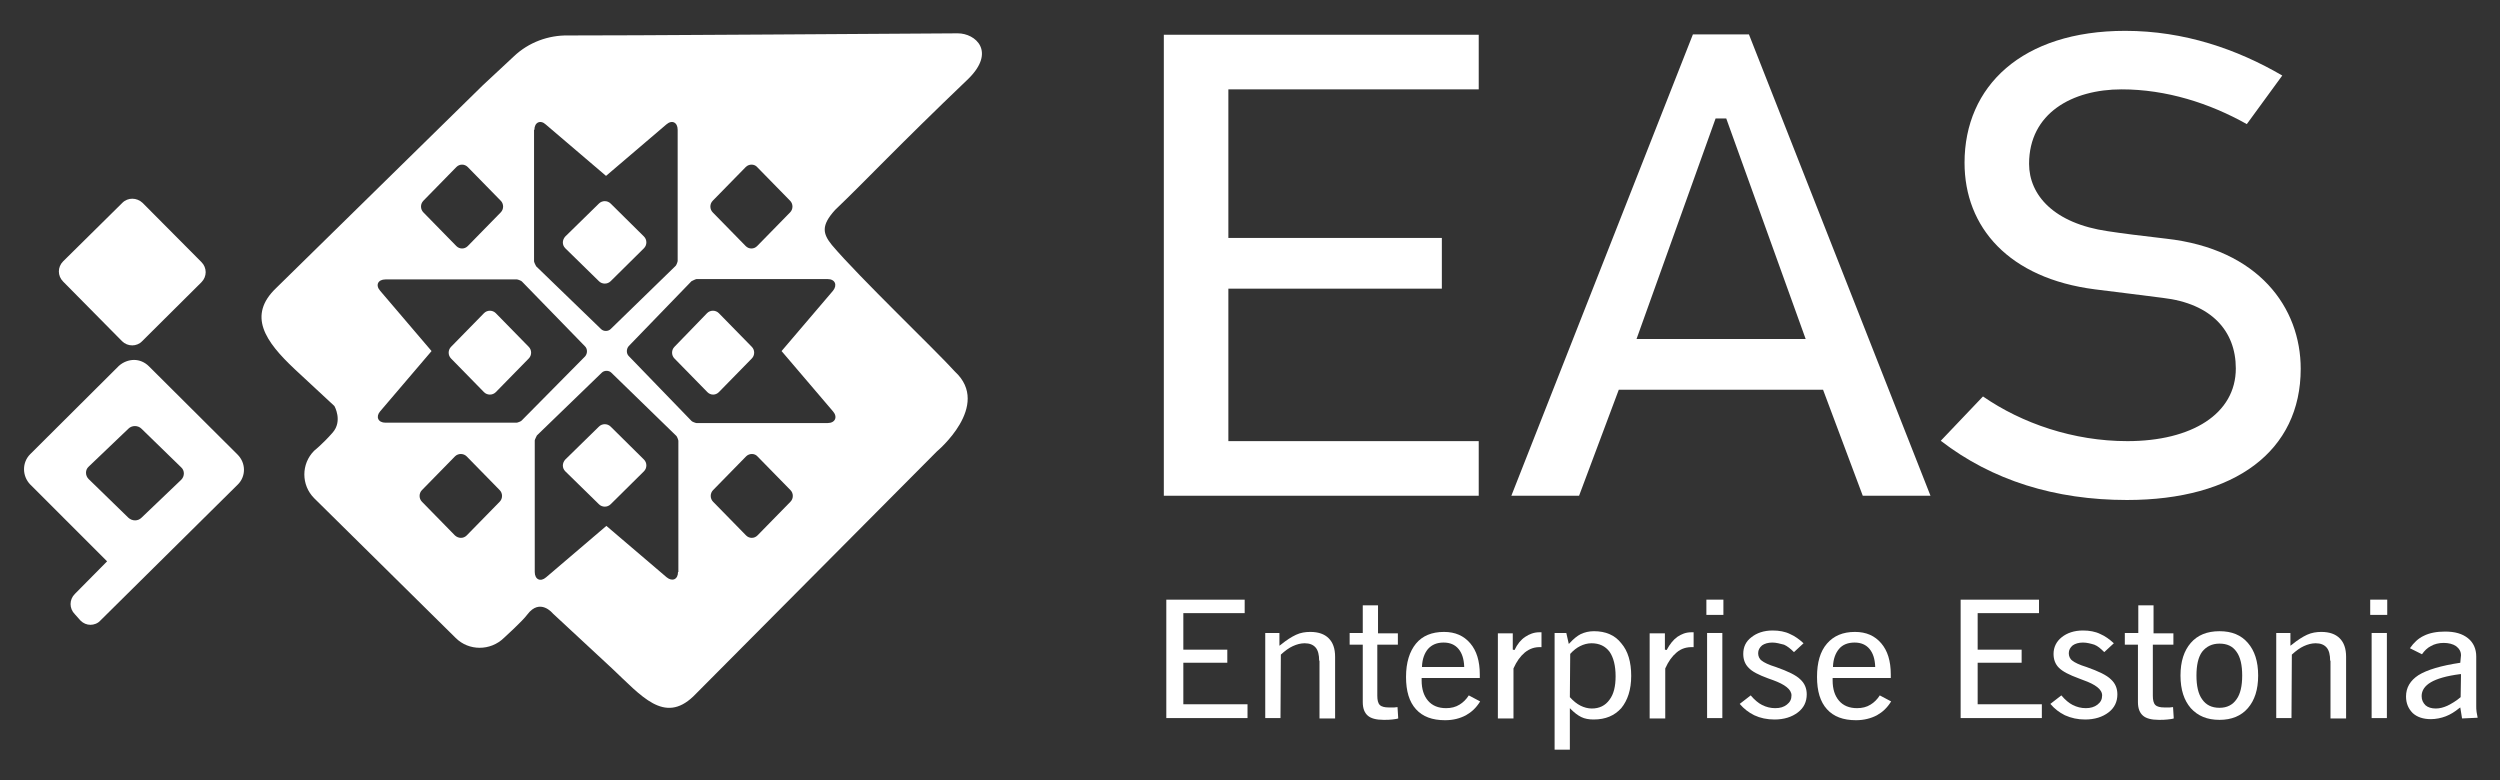 <svg enable-background="new 0 0 70.5 22" height="22" viewBox="0 0 70.5 22" width="70.5" xmlns="http://www.w3.org/2000/svg" xmlns:xlink="http://www.w3.org/1999/xlink"><rect x="0" y="0" width="70.5" height="22" fill="#333333" stroke="none"/><clipPath id="a"><path d="m.62.86h69.25v20.28h-69.25z"/></clipPath><g fill="#fff"><path clip-path="url(#a)" d="m27.31 2.22c.78-.77.2-1.28-.3-1.28 0 0-10.47.07-10.99.06-.55-.01-1.11.19-1.53.59l-.88.82-5.82 5.71c-.82.78-.31 1.51.52 2.29l1.12 1.04s.24.42-.05.75c-.28.32-.52.51-.52.51-.37.37-.37.97 0 1.34l3.99 3.94c.37.37.98.37 1.36 0 0 0 .53-.48.66-.66.36-.48.72-.03.72-.03l1.67 1.55c.83.78 1.47 1.57 2.29.79l6.87-6.91s1.55-1.29.51-2.25c-.52-.58-2.72-2.68-3.47-3.57-.26-.32-.31-.55.09-.99.9-.86 1.72-1.75 3.76-3.7m-7.21 3.44.93-.95c.09-.09.24-.09.32 0l.93.95c.09.09.09.24 0 .33l-.93.95c-.09.09-.23.09-.32 0l-.93-.95c-.09-.09-.09-.24 0-.33m-5.03-2c0-.21.17-.29.32-.15l1.7 1.45 1.7-1.45c.16-.14.32-.06.32.15v3.7c0 .02-.04.13-.06.14l-1.83 1.78c-.07.07-.2.07-.27 0l-1.83-1.77c-.01-.01-.06-.12-.06-.14v-3.71zm-3.13 2 .93-.95c.09-.09.23-.09.32 0l.93.95c.09.09.09.24 0 .33l-.93.95c-.09.09-.23.09-.32 0l-.93-.95c-.09-.09-.09-.24 0-.33m2.15 8.49-.93.95c-.09.09-.23.09-.33 0l-.93-.95c-.09-.09-.09-.24 0-.33l.93-.95c.09-.09.24-.09.33 0l.93.95c.09.09.09.24 0 .33m.62-2.29c-.01.02-.12.06-.14.06h-3.7c-.21 0-.28-.17-.15-.32l1.45-1.7-1.45-1.7c-.14-.16-.06-.32.15-.32h3.71c.02 0 .13.04.14.06l1.78 1.83c.07.07.07.2 0 .28zm4.41 4.27c0 .21-.16.28-.32.15l-1.7-1.45-1.7 1.45c-.16.14-.32.06-.32-.15v-3.71c0-.02.05-.12.06-.14l1.83-1.77c.07-.07.2-.07.27 0l1.83 1.78c.02.01.06.12.06.14v3.7zm3.17-1.98-.93.95c-.09.09-.23.09-.32 0l-.93-.95c-.09-.09-.09-.24 0-.33l.93-.95c.09-.09.24-.09.32 0l.93.95c.09.09.09.24 0 .33m1.05-6.28c.21 0 .28.17.15.33l-1.45 1.7 1.45 1.7c.14.16.06.33-.15.33h-3.7c-.02 0-.13-.04-.14-.06l-1.77-1.83c-.07-.07-.07-.2 0-.28l1.77-1.83c.02-.01.12-.06.14-.06z"/><path clip-path="url(#a)" d="m3.45 5.72c.16-.16.41-.15.57 0l1.66 1.67c.16.16.16.41 0 .57l-1.67 1.66c-.15.16-.41.16-.57 0l-1.66-1.68c-.16-.16-.16-.41 0-.57z"/><path clip-path="url(#a)" d="m13.65 8.83c.09-.09.24-.09.33 0l.93.95c.09.09.09.24 0 .33l-.93.95c-.09.09-.24.09-.33 0l-.93-.95c-.09-.09-.09-.24 0-.33z"/><path clip-path="url(#a)" d="m19.94 8.83c.09-.09.24-.09.33 0l.93.95c.09.09.09.24 0 .33l-.93.95c-.09.09-.23.09-.32 0l-.93-.95c-.09-.09-.09-.24 0-.33z"/><path clip-path="url(#a)" d="m18.16 6.67c.09.09.09.24 0 .33l-.94.93c-.09.09-.24.09-.33 0l-.95-.93c-.09-.09-.09-.23 0-.33l.95-.93c.09-.09.24-.09.33 0z"/><path clip-path="url(#a)" d="m18.16 12.96c.09.09.09.24 0 .33l-.94.93c-.09.09-.24.09-.33 0l-.95-.93c-.09-.09-.09-.23 0-.33l.95-.93c.09-.09.24-.09.33 0z"/><path clip-path="url(#a)" d="m6.7 12.82-2.5-2.49c-.12-.12-.27-.18-.42-.18s-.31.06-.43.17l-2.5 2.49c-.23.23-.23.61 0 .85l2.17 2.17-.91.92c-.16.16-.16.41 0 .57l.16.18c.08.08.18.12.28.12s.21-.04.28-.12l3.87-3.83c.24-.23.24-.61 0-.85m-1.59.71-1.12 1.07c-.1.1-.26.1-.37 0l-1.12-1.09c-.1-.1-.1-.26 0-.35l1.12-1.07c.1-.1.27-.1.37 0l1.12 1.09c.1.09.1.25 0 .35"/><path clip-path="url(#a)" d="m41.7.98v1.54h-7.06v4.19h6.02v1.43h-6.02v4.3h7.06v1.54h-8.88v-13z"/><path clip-path="url(#a)" clip-rule="evenodd" d="m45.65 10.99-1.12 2.99h-1.91l5.12-13.01h1.58l5.12 13.01h-1.91l-1.12-2.99zm3.03-7.65h-.3l-2.23 6.22h4.77z" fill-rule="evenodd"/><path clip-path="url(#a)" d="m59.99 12.44c1.82 0 3.06-.77 3.06-2.05 0-1.05-.68-1.83-2.06-1.99-.65-.08-1.16-.15-1.91-.24-2.43-.31-3.68-1.75-3.68-3.57 0-2.16 1.62-3.72 4.53-3.72 1.67 0 3.16.52 4.43 1.26l-1 1.37c-1.05-.59-2.27-.98-3.53-.98-1.39 0-2.61.67-2.61 2.1 0 .88.7 1.68 2.22 1.9.39.06.94.13 1.64.21 2.62.29 3.8 1.95 3.8 3.67 0 2.31-1.84 3.7-4.9 3.7-2.02 0-3.8-.55-5.25-1.67l1.19-1.25c1.1.76 2.55 1.26 4.07 1.26"/><path clip-path="url(#a)" d="m33.37 17.29v1.03h1.24v.37h-1.24v1.17h1.81v.39h-2.29v-3.34h2.21v.38z"/><path clip-path="url(#a)" d="m37.2 18.63c0-.16-.03-.29-.1-.37s-.17-.12-.31-.12c-.11 0-.22.03-.33.08s-.22.13-.34.24l-.01 1.79h-.43v-2.4h.4v.36l.04-.03c.16-.13.3-.22.43-.28s.26-.08.4-.08c.23 0 .4.06.52.18s.18.29.18.52v1.74h-.44v-1.63"/><path clip-path="url(#a)" d="m39.42 17.85v.33h-.58v1.44c0 .12.02.21.07.26s.14.07.25.07h.16c.03 0 .06-.01.09-.01l.02.32c-.06.02-.11.02-.17.03-.07.01-.15.01-.24.01-.21 0-.36-.04-.45-.12s-.14-.2-.14-.38v-1.62h-.37v-.33h.37v-.78h.43v.79h.56"/><path clip-path="url(#a)" clip-rule="evenodd" d="m40.27 19.76c.12.14.29.21.51.21.14 0 .27-.03.38-.1.1-.06.19-.15.26-.26l.32.17c-.11.18-.24.3-.4.39-.17.09-.36.14-.59.14-.36 0-.63-.1-.82-.31s-.28-.51-.28-.91c0-.41.1-.72.28-.94s.45-.33.79-.33c.32 0 .56.11.74.32s.27.5.27.88v.06.04h-1.64v.07c0 .24.06.43.18.57m0-1.46c-.1.12-.16.28-.17.49v.02h1.19v-.02c-.01-.21-.06-.37-.16-.49s-.24-.18-.42-.18c-.19 0-.33.06-.44.18" fill-rule="evenodd"/><path clip-path="url(#a)" d="m43 18.4c-.13.11-.23.25-.32.45v1.41h-.44v-2.4h.42v.46l.05.01c.08-.17.18-.29.3-.37s.25-.13.4-.13h.06v.42c-.19-.01-.33.04-.47.15"/><path clip-path="url(#a)" clip-rule="evenodd" d="m45.39 19.73c.12-.16.17-.38.17-.66 0-.3-.06-.53-.17-.69-.12-.16-.29-.24-.51-.24-.11 0-.22.03-.32.08s-.19.12-.28.22l-.01 1.22c.1.11.2.19.3.24s.21.08.32.08c.21 0 .38-.08.5-.25m-1.54-1.88h.32l.07.31.03-.03c.1-.11.21-.2.31-.25.11-.05.23-.08.37-.08.33 0 .59.11.77.34.19.22.28.53.28.92s-.1.69-.28.91c-.19.21-.44.32-.78.32-.13 0-.25-.02-.35-.07s-.19-.12-.28-.21l-.04-.04v1.17h-.43v-3.29z" fill-rule="evenodd"/><path clip-path="url(#a)" d="m47.28 18.4c-.13.11-.23.25-.32.45v1.41h-.44v-2.4h.43v.46l.05.01c.09-.17.19-.29.3-.37.12-.08.24-.13.4-.13h.06v.42c-.2-.01-.35.04-.48.15"/><path clip-path="url(#a)" clip-rule="evenodd" d="m48.59 17.34h-.47v-.43h.48v.43zm-.02 2.91h-.43v-2.4h.43z" fill-rule="evenodd"/><path clip-path="url(#a)" d="m49.98 18.12c-.12 0-.22.03-.29.08-.07.06-.11.13-.11.22 0 .08.03.16.1.21.06.05.2.12.4.18.34.12.57.23.69.35.12.11.18.25.18.42 0 .21-.08.38-.25.51s-.39.2-.66.2c-.21 0-.4-.04-.57-.12-.16-.08-.29-.18-.41-.32l.31-.24c.11.13.22.22.32.27.12.06.24.09.37.09.14 0 .24-.03.33-.1s.13-.15.13-.26c0-.17-.19-.31-.52-.43l-.14-.05c-.27-.1-.45-.19-.55-.3-.1-.1-.15-.23-.15-.39 0-.19.07-.35.23-.47.15-.12.35-.19.6-.19.18 0 .35.03.49.1.14.06.26.15.38.26l-.27.25c-.1-.1-.19-.17-.28-.21-.12-.03-.22-.06-.33-.06"/><path clip-path="url(#a)" clip-rule="evenodd" d="m51.86 19.76c.12.14.29.21.51.21.14 0 .27-.03.38-.1.1-.06.19-.15.26-.26l.32.17c-.11.18-.24.3-.4.39-.17.09-.37.14-.59.14-.36 0-.63-.1-.82-.31s-.28-.51-.28-.91c0-.41.09-.72.28-.94s.45-.33.79-.33c.32 0 .56.11.74.32s.27.5.27.88v.06.04h-1.64v.07c0 .24.06.43.18.57m0-1.46c-.1.12-.16.28-.17.49v.02h1.19v-.02c-.01-.21-.06-.37-.16-.49s-.24-.18-.42-.18c-.19 0-.34.06-.44.18" fill-rule="evenodd"/><path clip-path="url(#a)" d="m55.77 17.29v1.03h1.24v.37h-1.24v1.17h1.81v.39h-2.29v-3.34h2.21v.38z"/><path clip-path="url(#a)" d="m58.74 18.12c-.12 0-.22.03-.29.08-.07.06-.11.13-.11.22 0 .08.03.16.1.21.06.05.2.12.4.18.34.12.57.23.69.35.12.11.18.25.18.42 0 .21-.08.38-.25.51s-.39.2-.66.2c-.21 0-.39-.04-.57-.12-.16-.08-.29-.18-.41-.32l.31-.24c.11.13.22.22.32.27.12.06.24.09.37.09s.24-.03.33-.1.13-.15.13-.26c0-.17-.19-.31-.53-.43l-.13-.05c-.27-.1-.45-.19-.56-.3-.1-.1-.15-.23-.15-.39 0-.19.08-.35.23-.47s.35-.19.6-.19c.18 0 .35.03.49.1.14.06.26.15.38.26l-.27.25c-.1-.1-.18-.17-.28-.21-.1-.03-.21-.06-.32-.06"/><path clip-path="url(#a)" d="m61.29 17.85v.33h-.58v1.44c0 .12.02.21.07.26s.14.07.25.07h.16c.03 0 .06-.01.09-.01l.02.32c-.06.02-.11.02-.18.03s-.15.01-.24.01c-.21 0-.36-.04-.45-.12s-.14-.2-.14-.38v-1.62h-.37v-.33h.38v-.78h.43v.79h.56"/><path clip-path="url(#a)" clip-rule="evenodd" d="m63.39 19.97c-.19.22-.46.33-.8.33-.35 0-.61-.11-.81-.33-.19-.22-.29-.52-.29-.92s.1-.7.29-.92.46-.33.81-.33.61.11.8.33.29.52.29.92-.1.7-.29.92m-1.29-.25c.11.16.27.24.49.24.21 0 .37-.08.48-.24.11-.15.16-.38.16-.67s-.05-.52-.16-.67c-.11-.16-.27-.23-.48-.23s-.37.08-.49.23c-.11.15-.16.38-.16.67s.05.52.16.67" fill-rule="evenodd"/><path clip-path="url(#a)" d="m65.71 18.63c0-.16-.03-.29-.1-.37s-.17-.12-.31-.12c-.11 0-.22.03-.33.08s-.22.13-.34.24l-.01 1.79h-.43v-2.4h.4v.36l.04-.03c.16-.13.3-.22.43-.28s.27-.08.4-.08c.23 0 .4.06.52.18s.18.29.18.52v1.74h-.44v-1.63"/><g clip-rule="evenodd" fill-rule="evenodd"><path clip-path="url(#a)" d="m67.32 17.34h-.48v-.43h.48zm-.01 2.91h-.43v-2.4h.43z"/><path clip-path="url(#a)" d="m69.38 19.95-.03.02c-.12.1-.25.18-.38.23s-.28.08-.42.08c-.22 0-.39-.06-.51-.17-.12-.12-.19-.27-.19-.47 0-.25.12-.45.35-.6.24-.15.64-.27 1.18-.35l.02-.21c0-.11-.05-.19-.14-.26-.09-.06-.21-.09-.35-.09-.13 0-.26.03-.36.09-.1.05-.18.13-.25.23l-.34-.17c.11-.16.24-.28.39-.35.16-.08.36-.12.6-.12.28 0 .49.06.65.19.15.12.23.3.23.51v1.4c0 .05 0 .11.01.17.01.05.02.11.03.16l-.44.02zm-.83-.71c-.17.1-.26.23-.26.39 0 .11.04.19.11.26.07.06.17.09.29.09.11 0 .22-.03.33-.08.12-.06.24-.13.37-.24l.01-.65h-.02c-.39.05-.66.13-.83.23"/></g></g></svg>